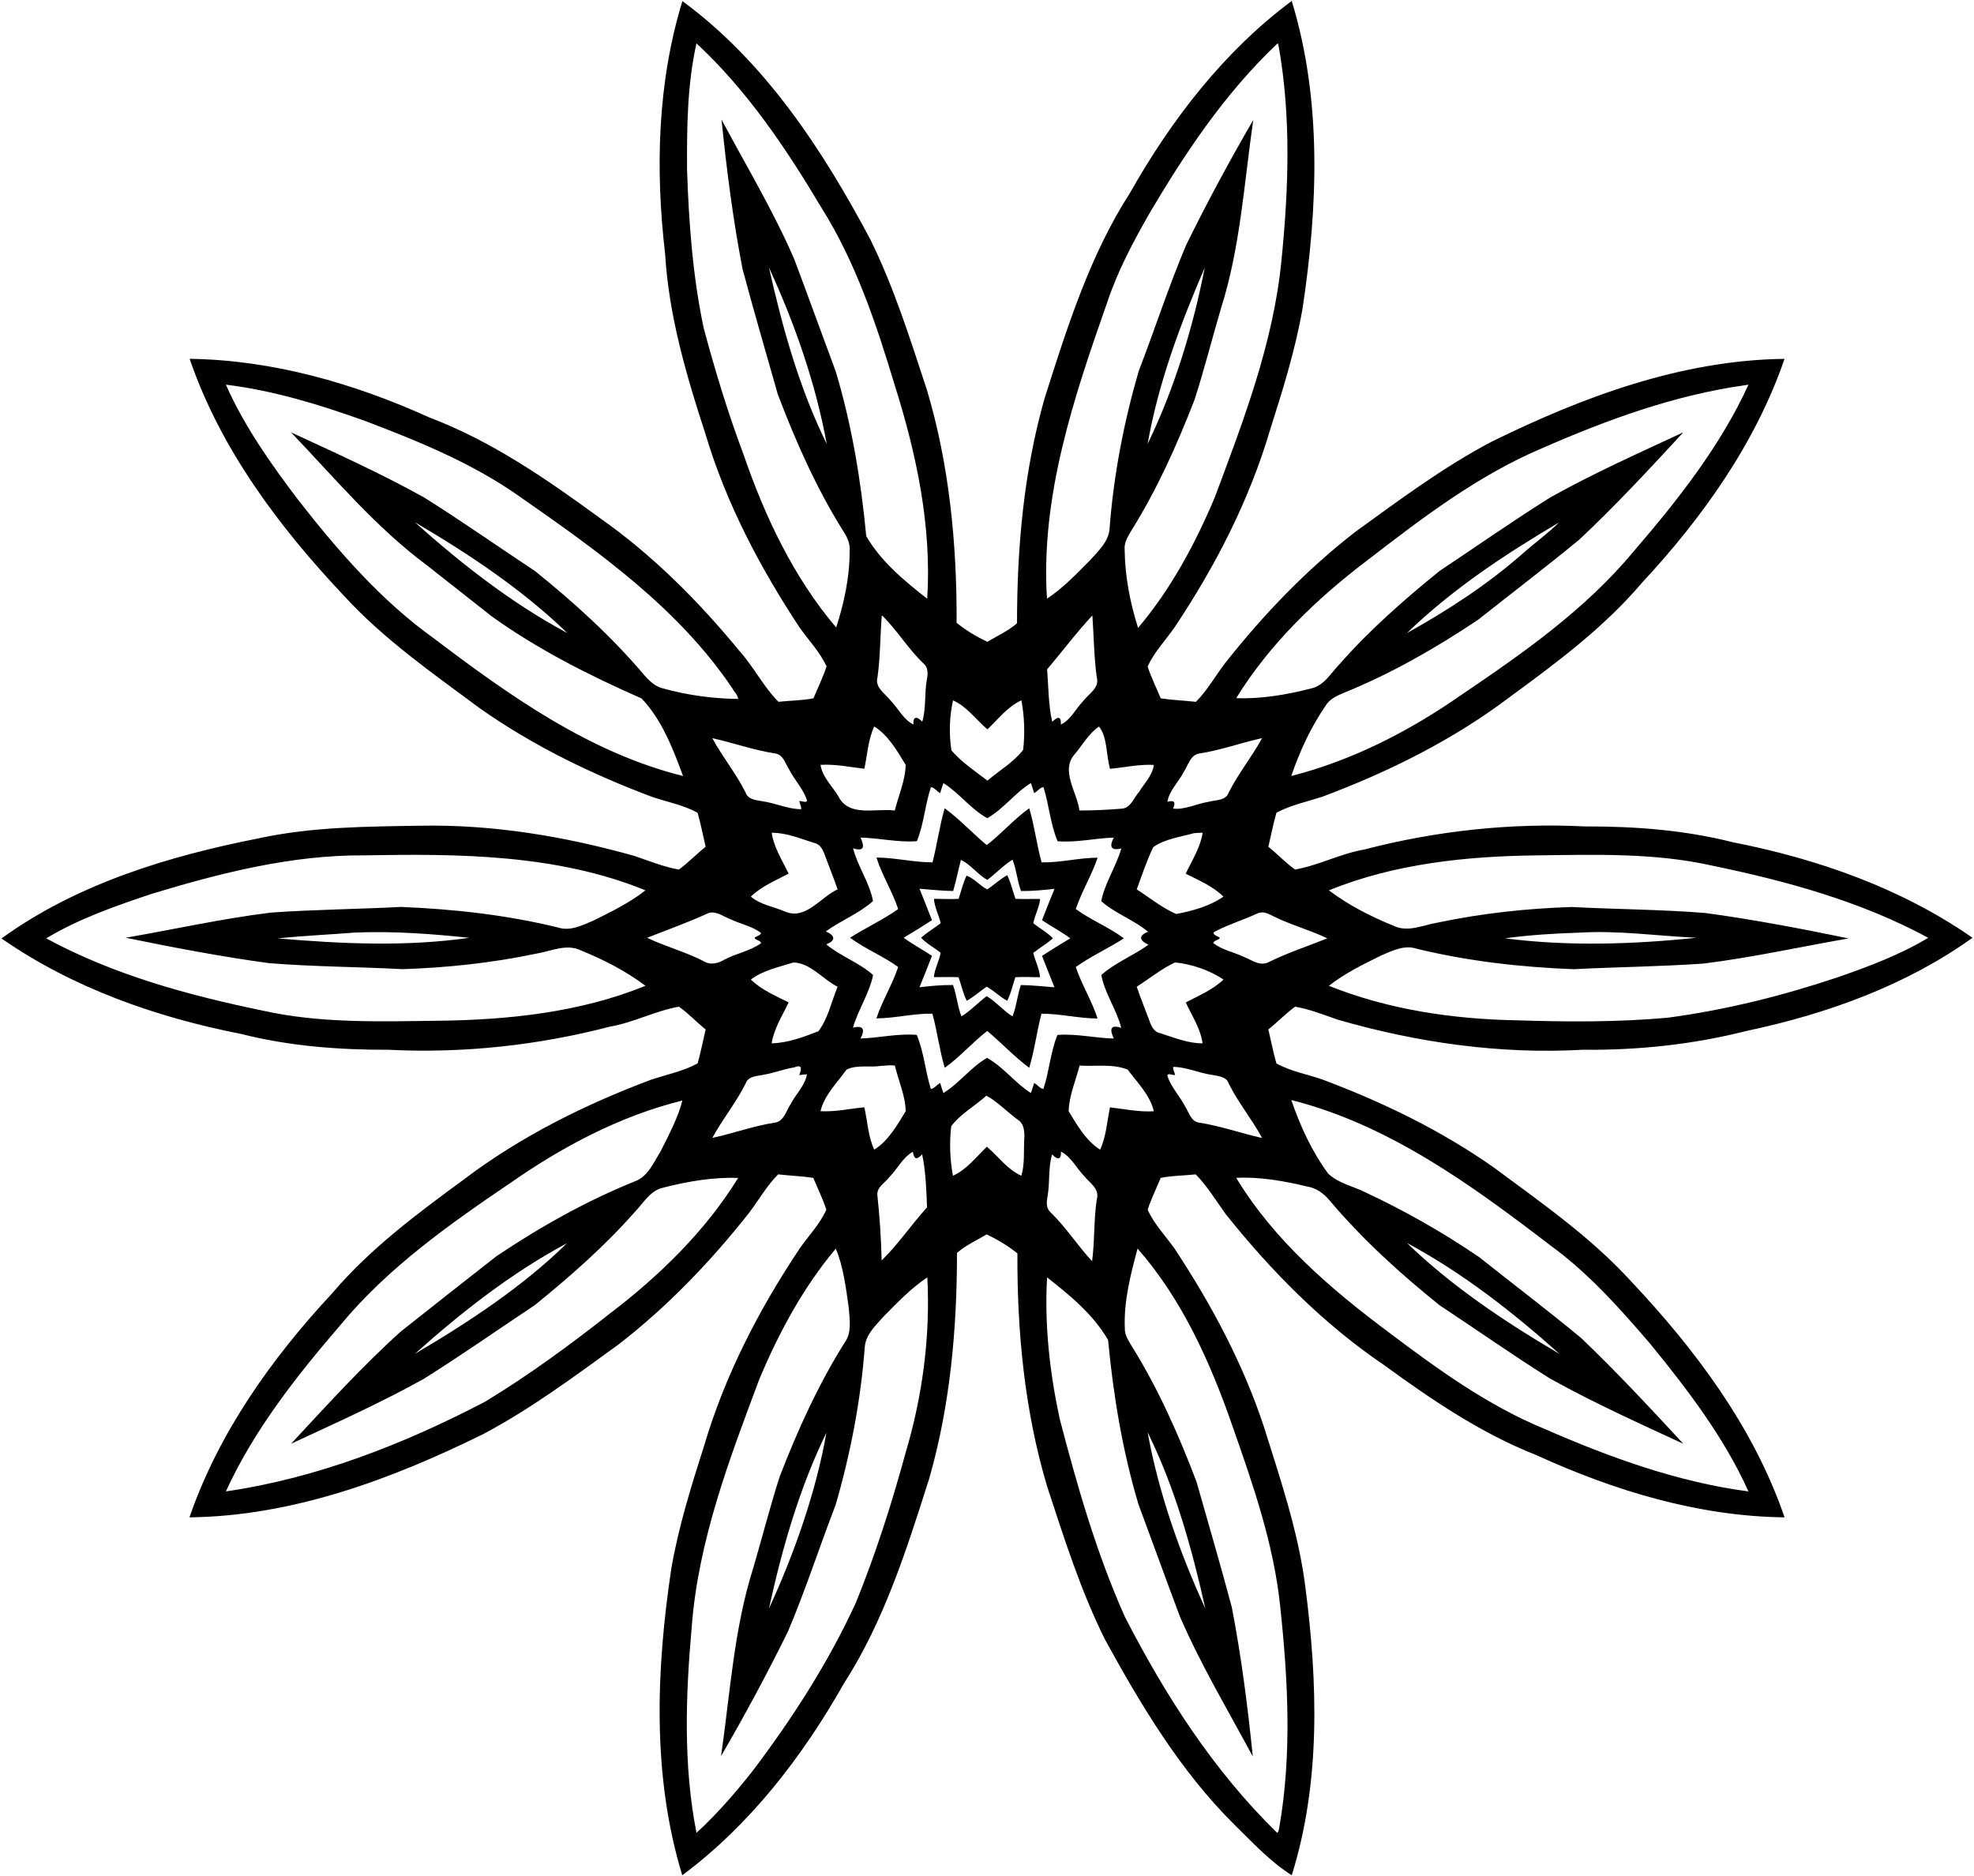 <?xml version="1.0" encoding="UTF-8" standalone="no"?>
<svg id="svg2" xmlns:rdf="http://www.w3.org/1999/02/22-rdf-syntax-ns#" xmlns="http://www.w3.org/2000/svg" height="2379pt" width="2503pt" version="1.1" xmlns:cc="http://creativecommons.org/ns#" xmlns:dc="http://purl.org/dc/elements/1.1/" viewBox="0 0 2503 2379">
<path id="path8" d="m1225.5 1110.5c9.12 2.57 17.18 12.91 26.35 17.33 8.54-5.78 16.12-13.05 25.28-17.99 4.79 9.46 6.8 20.02 10.5 29.91 10.39 0.58 20.82-0.06 31.25 0.16-1.11 10.68-6.66 20.3-8.65 30.76 8.02 6.65 17.68 11.45 24.81 19.18-7.73 6.92-16.8 12.04-24.89 18.47 2.54 10.35 7.8 20.01 8.59 30.83-10.44 0.04-20.88-0.69-31.27 0.02-3.45 9.92-5.46 20.48-10.39 29.84-9.31-4.94-16.92-12.91-25.95-17.87-8.51 5.81-16.21 12.79-25.23 17.87-5.01-9.35-6.77-20.02-10.55-29.84-10.42-0.6-20.84 0.03-31.25-0.16 1.1-10.68 6.65-20.31 8.65-30.76-8.04-6.67-17.68-11.45-24.81-19.18 7.71-6.94 16.8-12.05 24.89-18.47-2.55-10.36-7.81-20.02-8.59-30.83 10.41-0.07 20.86 0.66 31.27-0.02 3.25-9.77 5.53-19.93 9.99-29.25zm-27.67-85.58c19.08 13.96 35.17 31.56 53.32 46.67 18.74-14.35 34.53-32.92 53.91-46.67 6.76 22.47 9.38 46.01 15.68 68.6 23.75 0.48 47.19-5.85 71-5.91-7.52 22.35-20.19 42.88-27.65 65.11 18.78 13.72 41.97 22.93 61 37.13-19.9 12.74-42.15 22.92-61 36.35 7.38 22.3 20.42 42.76 27.57 65.3-23.83-0.11-47.41-6.12-71.1-6.09-5.89 22.68-8.77 46.13-15.5 68.6-18.99-14.02-35.1-31.59-53.23-46.68-18.74 14.34-34.53 32.92-53.91 46.67-6.76-22.47-9.38-46.01-15.68-68.6-23.75-0.48-47.2 5.85-71 5.91 7.52-22.35 20.18-42.89 27.65-65.11-18.79-13.72-41.97-22.93-61-37.13 19.9-12.74 42.15-22.92 61-36.35-7.39-22.3-20.43-42.76-27.57-65.3 23.82 0.1 47.4 6.12 71.1 6.09 5.81-22.69 8.88-46.06 15.41-68.59m20.57 65.54c-3.37 13.08-5.99 26.39-9.8 39.37-14.25-0.13-28.47-1.84-42.68-2.86 5.3 13.27 10.65 26.54 15.81 39.87-11.82 7.59-23.74 15.08-35.84 22.23 11.28 8.53 24.13 15.01 35.84 23.01-5.18 13.29-10.43 26.57-15.84 39.78 14.09-1.59 28.28-2.96 42.48-2.81 4.75 12.74 5.8 27.69 10.75 39.74 11.19-6.71 21.15-17.59 32-25.62 11.78 7.01 21.42 18.8 32.72 25.64 4.92-12.17 6.19-26.86 10.54-39.72 14.25 0.13 28.46 1.83 42.68 2.86-5.3-13.27-10.65-26.54-15.81-39.87 11.81-7.6 23.73-15.08 35.84-22.23-11.29-8.53-24.13-15.02-35.84-23.01 5.18-13.29 10.42-26.58 15.84-39.78-14.1 1.58-28.29 2.95-42.48 2.81-4.76-12.75-5.81-27.7-10.75-39.74-11.2 6.71-21.15 17.59-32 25.62-12.04-6.72-21.71-20.12-33.46-25.29zm-353.28-1089.2c105.19 77.25 178.25 189.06 238.74 302.95 29.88 60.75 50.15 125.56 71.3 189.7 28.67 95.76 38.23 196.27 37.8 295.84 11.48 9.41 25.42 17.61 38.92 24.13 12.55-7.51 26.93-13.99 37.68-23.57 0-95.79 8.52-192.32 34.85-284.84 28.56-89.89 57.22-181.38 108.68-261.33 52.33-92.5 119.14-179.24 204.81-242.93 38.48 125.96 33.17 260.61 13.79 389.55-9.14 52.41-24.98 103.28-41.12 153.86-26.4 89.77-69.71 173.84-121.6 251.4-11.32 16.31-25.62 30.9-33.78 49.18 4.5 13.73 11.06 26.95 16.57 40.35 14.74 2.24 29.75 2.69 44.58 4.43 14.5-14.49 24.46-32.56 36.81-48.76 48.69-61.76 103.55-118.99 165.86-167.16 55.7-40.32 111.13-81.71 172.13-113.86 115.88-57.04 241.04-103.62 371.62-105.14-36.91 107.19-104.09 201.48-180.8 283.96-47.82 56.38-107.48 100.76-166.77 144.23-72.23 54.78-154.17 95.49-238.85 127.17-19.41 6.27-39.86 10.46-57.87 20.2-4.1 14.18-6.83 28.78-10.22 43.15 11.66 9.15 21.75 20.46 33.96 28.84 30.13-5.41 57.65-20.21 87.89-25.44 91.18-23.69 185.99-33.93 280.12-29.21 62.73-0.18 125.88 4.56 186.85 20.03 107.45 21.05 213.67 58.25 304.02 121.15-84.48 60.7-185.43 96.82-286.78 118.21-67.63 17.13-137.4 24.52-207.12 23.79-104.96 5.96-210.33-9.03-311.08-38.18-17.72-6.21-35.38-13.18-53.93-16.46-11.99 8.74-22.3 19.64-33.94 28.85 3.41 14.36 6.12 28.97 10.23 43.15 17.94 9.95 38.56 13.61 57.87 20.21 76.68 28.68 150.99 64.72 218.07 111.93 60.23 44.72 122.5 87.99 173.35 143.66 81.97 87.05 155.95 185.6 195.02 299.76-109.15-1.23-216.06-33.77-314.83-78.96-69.94-27.53-132.49-70.03-192.9-114.08-76.94-52.11-142.93-118.88-200.73-191.28-12.41-17.08-23.3-35.45-38.15-50.59-14.78 1.64-29.86 1.5-44.42 4.48-5.54 13.37-12.06 26.57-16.56 40.29 8.18 18.23 22.39 32.9 33.92 49.04 46.75 70.81 87.29 146.36 113.81 227.19 20.75 66.28 43.41 132.57 52.19 201.78 15.72 121.55 19.76 247.76-17.2 365.98-27.36-17.19-49.64-41.6-72.66-64.1-68.39-67.76-118.19-151.02-164.17-234.84-30.84-61.97-51.67-128.19-73.24-193.76-28.67-95.76-38.23-196.27-37.8-295.84-11.49-9.42-25.42-17.62-38.92-24.13-12.56 7.51-26.94 13.98-37.68 23.57 0 95.79-8.52 192.32-34.85 284.84-28.56 89.89-57.22 181.38-108.68 261.33-52.33 92.5-119.14 179.24-204.81 242.93-38.48-125.96-33.17-260.62-13.79-389.55 9.14-52.41 24.98-103.28 41.12-153.86 26.4-89.77 69.71-173.84 121.6-251.4 11.32-16.31 25.61-30.91 33.78-49.18-4.51-13.74-11.06-26.95-16.57-40.35-14.75-2.24-29.76-2.69-44.58-4.43-14.5 14.48-24.47 32.56-36.81 48.76-48.69 61.76-103.55 118.99-165.86 167.16-55.7 40.32-111.14 81.71-172.13 113.86-115.88 57.04-241.05 103.62-371.62 105.14 36.91-107.19 104.09-201.48 180.8-283.96 47.82-56.38 107.48-100.76 166.77-144.23 72.23-54.78 154.16-95.49 238.85-127.17 19.41-6.27 39.85-10.47 57.87-20.2 4.09-14.18 6.82-28.78 10.22-43.15-11.67-9.16-21.75-20.46-33.96-28.84-30.14 5.41-57.66 20.21-87.89 25.44-91.19 23.69-186 33.92-280.12 29.21-62.74 0.17-125.88-4.56-186.85-20.03-107.45-21.05-213.67-58.25-304.02-121.15 95.75-69.38 211.97-104.5 326.89-127.12 67.03-14.46 135.93-14.75 204.15-15.82 91.9-1.8 183.43 13.53 271.68 38.38 18.53 6.3 36.83 13.8 56.19 17.2 11.98-8.75 22.29-19.65 33.94-28.85-3.42-14.37-6.13-28.98-10.23-43.15-17.95-9.95-38.56-13.61-57.87-20.21-76.45-28.73-150.76-64.78-217.84-111.98-60.23-44.72-122.5-87.99-173.35-143.66-81.97-87.05-155.95-185.6-195.02-299.76 104.93 1.38 208.34 31.04 303.61 74.18 79.14 29.99 149.12 78.37 217 127.99 66.59 46.84 124.58 105.07 176.18 167.82 18.3 20.33 30.56 45.39 49.82 64.92 14.76-1.65 29.85-1.5 44.42-4.48 5.53-13.37 12.05-26.58 16.56-40.29-8.19-18.24-22.4-32.91-33.92-49.04-50.27-76.1-93.37-157.8-119.52-245.47-24.27-74.35-46.58-150.23-51.25-228.75-12.49-106.84-9.83-217.31 21.99-320.68m17.77 53.74c-11.79 52.69-12.24 107.22-11.93 160.98 2.28 67.02 7.17 134.31 21.07 200.05 14.51 54.18 30.83 107.92 50.57 160.44 26.98 78.6 63.58 155.96 117.45 219.28 9.73-30.13 17.23-63.9 17.03-96.58 1.1-9.55-3.3-18.22-8.25-25.96-34-54.4-60.09-113.3-82.83-173.17-15-53.05-30.61-105.94-44.77-159.22-12.03-62.44-20.23-126.15-26.55-189.1 31.32 58.51 65.54 115.66 92.05 176.61 17.93 47.59 35.11 95.47 52.88 143.12 20.29 67.89 31.9 138.04 38.54 208.41 18.53 32.19 48.39 56.76 77.34 79.43 5.77-92.02-13.58-183.28-41.13-270.59-23.54-78.03-49.55-156.31-93.3-225.71-44.56-74.93-94.05-148.35-158.21-207.99m736.55 0.41c-66.31 62.66-117.49 139.31-163.51 217.59-20.05 35.28-39.14 71.37-52.01 109.98-42.44 120.83-84.85 246.3-76.56 376.27 20.7-13.74 37.96-31.92 55.34-49.49 10.05-11.42 22.8-22.89 24-39.06 5.1-67.74 18-134.78 36.94-200 20.48-53.11 38.02-107.4 60.15-159.85 26.34-53.69 55.53-107.73 85.12-158.6-11.58 79.88-16.33 161.46-40.91 238.81-11.32 38.47-21.18 77.38-33.42 115.57-22.15 57.09-47.24 113.28-79.66 165.35-4.55 7.61-9.94 15.77-9.07 25.08 0.39 33.63 6.86 67.29 17.03 99.19 41.63-49.17 72.51-106.73 97.41-165.9 36.33-97.18 74.18-195.64 84.34-299.66 9.12-90.26 12.45-182.16-3.44-271.85-0.56-0.89-0.44-4.55-1.75-3.43m-644.59 283.89c17.2 76.66 38.45 153.02 73.25 223.7-14.12-77.26-40.82-153.19-73.25-223.7m552.57 0.04c-31.05 72.07-58.79 146.05-72.44 223.66 34.23-70.47 57.81-148.58 72.44-223.66m-1241.2 148.51c23.38 52.78 57.02 100.37 91.78 146.23 50.42 64.51 104.8 127.3 171.7 175.3 96.02 72.66 197.6 145.19 316.23 174.7-12.87-34.73-26.82-71.28-52.6-98.36-65.89-28.99-130.61-61.64-189.36-103.61-27.61-21.72-55.19-43.48-82.8-65.2-64.83-48.12-116.87-110.57-172.35-168.63 56.95 26.37 114.3 52.22 169.16 82.81 47.46 29.79 93.28 62.09 140.04 92.96 50.07 40.23 97.77 83.61 139.26 132.74 6.41 7.19 13.93 14.29 23.7 16.32 30.78 8.6 62.82 12.81 94.77 13.26-0.3-5.29-5.23-9.08-7.46-13.62-68.44-101.67-170.08-173.67-269.19-242.76-59.9-42.47-128.45-70.36-196.72-96.29-57.16-20.48-115.69-38.48-176.16-45.85m1926.4 0.66c-89.16 12.48-174.48 43.61-256.61 79.55-81.97 34.52-153.1 89.02-223.03 142.97-64.01 48.52-123.4 105.73-165.66 174.3 30.15 1.32 64.11-4.23 94.72-12.23 16.62-3.32 25.23-19.57 36.22-30.79 38.23-43.48 81.9-81.76 126.83-118.19 46.84-31.15 92.93-63.51 140.6-93.38 54.63-30.52 111.86-56.06 168.54-82.48-42.83 46.43-85.83 92.86-131.93 136.09-42.12 34.7-85.56 67.78-128.35 101.65-53.37 35.67-109.36 67.87-168.91 92.09-9.32 3.87-19.41 8.1-24.71 17.32-18.61 27.22-32.56 57.54-43.25 88.68 77.81-19.82 150.34-57.2 215.93-103.03 78.7-53.19 157.63-108.56 218.68-182.32 55.66-64.68 109.41-132.88 145.14-210.84l-4.21 0.61m-1686.8 173.75c59.53 53.17 122.87 102.81 193.44 140.6-57.62-55.63-124.62-100.13-193.44-140.6m1450.8 0.33c-68.53 40.51-135.46 84.64-192.83 140.24 51.78-28.79 101.85-61.39 146.46-100.55 14.8-13.19 34.1-27.32 46.37-39.69m-858.68 117.69c-2.2 26.1-1.82 52.4-5.45 78.38-3.77 13.22 9.55 20.68 16.42 29.51 9.72 10.04 16.27 24.16 29.09 30.62-0.55-10.86 4.52-10.61 11.2-3.55 5.16-17.33 2.62-35.68 5.81-53.32 1.36-6.8 1.93-15.13-3.82-20.15-19.82-18.64-33.76-42.77-53.25-61.49m266.98 0.26c-20.22 21.51-38.22 45.85-57.38 68.21 1.73 22.01 1.54 44.82 6.44 66.57 6.91-6.49 11.44-7.88 11.03 3.48 12.57-5.95 18.74-20 28.16-29.61 6.93-9.38 21.26-16.66 17.29-30.44-3.55-25.93-3.66-52.14-5.54-78.21m-176.71 107.68c-4.55 20.63-5.26 42.73-1.95 63.48 12.89 14.87 30.21 26.49 45.63 38.24 15-12.86 33.22-23.26 45.26-39.04 2.36-20.59 1.66-42.21-2.21-62.75-17.36 7.83-29.54 23.83-43.02 36.8-14.48-12.16-26.04-29.05-43.71-36.73m-99.91 33.05c-7.76 16.78-8.71 35.75-12.51 53.61-18.46-2.12-36.83-6.09-55.54-4.95 2.19 15.57 15.02 27.06 22.75 40.14 13.27 26.6 47.73 14.54 71.36 17.79 4.82-19.1 13.35-38.12 13.86-57.87-10.65-17.52-22.31-37.88-39.92-48.72m284.99 0.12c-12.62 8.56-20.36 22.4-29.86 34.03-20.06 21.02 2.13 48.88 5.08 72.37 17.88 0.09 35.93-0.9 53.82-2.31 11.3-0.85 15.29-14.04 21.82-21.28 6.69-10.96 17.12-20.94 18.7-34.18-18.71-1.07-37.03 3.26-55.54 4.94-5-16.99-3.21-40.58-14.02-53.57m-490.29 14.68c12.71 23.68 30.13 44.63 42.14 68.77 2.94 9.13 13.16 9.65 20.92 11.18 16.81 2.21 32.54 10.08 49.67 10.17 0.2-3.63-1.8-6.86-2.54-10.31 3.13-0.5 11.63 3.75 9.41-2.32-4.87-13.66-15.25-24.43-21.88-37.2-5.12-7.68-7.33-19.48-18.22-20.88-27.03-4.22-52.86-13.49-79.5-19.41m695.49 0.35c-26.1 5.85-51.41 15.09-77.92 19.11-11.4 1.62-14.18 15.06-19.74 23.32-6.44 12.79-18.43 23.46-20.74 37.98 8.84-2.4 10.69 0.23 7.2 8.49 14.24 2.09 30.28-6.32 45.4-8.63 8.83-2.39 21.51-1.07 25.23-11.85 12.08-24.09 29.32-45.1 42.16-68.71-0.4 0.07-1.19 0.22-1.59 0.29m-402.37 56.68c-1.7 4.11-2.78 8.44-4.19 12.67-4.25-2.02-6.89-6.95-11.7-7.57-7.53 22.4-8.82 46.55-17.83 68.52-23.88 1.84-47.54-4.04-71.39-4.54 4.85 10.72 5.34 18.37-9.51 13.52 5.85 23.06 20.83 43.37 25.3 66.97-17.74 15.85-40.65 24.52-59.83 38.48 11.3 4.97 13.49 11.4 0.55 16.35 16.77 14.41 41.77 23.17 59.41 38.9-4.88 23.53-18.93 43.91-25.57 66.79 13.34-3.31 15.57 2.31 9.62 13.76 23.81-0.79 47.35-6.59 71.26-4.62 9.19 21.95 10.8 46.1 17.91 68.7 4.82-0.86 7.54-5.6 11.79-7.69 1.4 4.22 2.49 8.54 4.13 12.75 20.13-12.42 34.56-32.69 55.26-44.54 21.07 11.47 35.54 31.97 55.61 44.47 1.65-4.16 2.76-8.47 4.19-12.67 4.21 1.99 6.87 6.93 11.7 7.57 7.53-22.4 8.81-46.56 17.83-68.52 23.88-1.84 47.53 4.03 71.39 4.54-4.86-10.73-5.35-18.38 9.51-13.52-5.86-23.06-20.83-43.37-25.3-66.97 17.73-15.86 40.65-24.52 59.83-38.48-11.31-4.98-13.5-11.4-0.55-16.35-16.78-14.41-41.78-23.17-59.41-38.9 4.87-23.54 18.92-43.91 25.57-66.79-13.35 3.29-15.59-2.33-9.62-13.76-23.82 0.79-47.36 6.59-71.26 4.62-9.2-21.95-10.8-46.1-17.91-68.7-4.83 0.85-7.57 5.57-11.79 7.69-1.43-4.24-2.55-8.59-4.13-12.75-20.13 12.42-34.56 32.69-55.26 44.54-21.07-11.48-35.55-31.97-55.61-44.47m-217.74 62.96c2.58 18.65 13.46 34.99 21.35 51.82-16.38 8.77-34.39 16-47.85 29.12 12.19 10.35 28.9 12.78 43.31 18.9 26.29 11.46 45.23-18.51 66.73-28.03-4.64-13.39-9.84-26.61-14.88-39.86-2.83-7.74-5.64-17.13-14.91-19.11-17.57-5.41-35.09-12.99-53.75-12.84m535.37 0.53c-17.32 4.84-36.81 7.16-51.63 17.71-8.29 17.25-14.38 35.58-20.94 53.55 16.44 10.48 32.1 23.49 50.05 31.19 20.66-3.81 42.44-9.91 59.92-22.01-13.3-13.19-31.33-20.69-47.89-29.05 8-16.84 18.6-33.26 21.54-51.93-3.72-0.07-7.41 0.11-11.05 0.54m-1052.1 28.1c-91.88-0.59-181.89 22.25-269.21 48.74-45.87 15.3-92.93 31.76-134.03 56.52 85.18 46.2 179.83 72.06 274.25 91.57 73.04 16.39 148.49 13.83 222.8 12.9 89.02-1.03 179.76-10.54 262.84-44.3-24.74-18.68-52.82-33.03-81.51-44.73-18.68-9.26-38.57 1.02-57.36 4.02-55.62 11.67-112.39 17.77-169.16 19.6-56.46-3.01-113.08-3.08-169.44-7.63-60.73-8.24-122.63-20.1-181.56-32.22 61.33-10.67 122.2-24.23 184.02-31.89 54.86-3.87 109.91-4.31 164.83-7.17 66.94 2.65 133.91 10.12 199.06 26.03 15.66 5.21 31.05-2.84 45.19-8.76 22.73-11.29 45.94-22.57 65.93-38.31-112.67-45.95-236.95-46.52-356.65-44.37m1487 0.02c-89.34 1.06-180.42 10.44-263.8 44.35 24.74 18.67 52.81 33.03 81.51 44.73 18.67 9.25 38.56-1.03 57.36-4.02 55.61-11.67 112.39-17.77 169.16-19.6 56.45 3.01 113.08 3.08 169.44 7.63 60.73 8.24 122.63 20.1 181.56 32.22-61.33 10.67-122.2 24.23-184.02 31.89-54.87 3.87-109.92 4.31-164.83 7.17-66.94-2.65-133.91-10.12-199.06-26.03-15.67-5.22-31.06 2.83-45.19 8.76-22.73 11.29-45.94 22.56-65.93 38.31 75.2 30.13 156.79 42.22 237.49 43.74 64.02 2.06 128.35 2.51 192.2-3.3 73.63-9.79 146.04-27.96 216.41-51.56 39.01-13.6 78.87-28.58 113.79-49.77-85.18-46.2-179.83-72.06-274.25-91.57-72.72-16.35-147.85-13.8-221.84-12.95m-1049.8 72.9c-25.62 11.67-52.21 21.41-78.5 31.61 23.03 11.12 49.86 18.1 73.17 30.44 7.86 4.41 17.32 1.74 24.61-2.59 15.07-8.17 32.92-10.85 46.81-21.1-1.08-3.75-7.19-3.52-8.44-6.73 2.59-2.23 7.12-2.68 8.44-6.03-11.07-8.6-25.38-11.21-37.9-17.07-9.25-3.26-17.74-10.86-28.19-8.53m696.99 0.02c-17.92 8.46-37.21 14.16-54.78 23.36-7.03 3.22 2.73 6.14 5.58 8.25-1.27 3.21-7.39 2.98-8.44 6.73 11.07 8.59 25.37 11.2 37.9 17.07 10.01 3.72 20.06 12.36 31.35 7.58 24.27-12.18 50.2-20.54 75.34-30.66-21.23-10.28-45.93-17.02-67.79-27.74-5.87-3.09-12.24-6.55-19.16-4.59m-1145.3 24.95c-32.68 2.56-66.79 4.12-98.48 7.42 80.73 6.96 162.77 10.75 242.92-0.75-47.95-5.03-96.21-8.6-144.44-6.67m1552.1 0.13c-31.48 1.06-63.69 2.93-94.54 7.22 80.54 10.37 163.26 7.62 242.92-0.75-49.46-2.17-98.79-9.53-148.38-6.47m-996.8 37.86c-18.33 5.79-38.29 9.88-53.92 21.55 13.3 13.19 31.33 20.69 47.89 29.05-8.01 16.84-18.61 33.26-21.54 51.93 20.51-0.51 40.45-8.03 59.35-15.39 12.18-16.19 16.51-37.6 24.27-56.41-18.57-9.18-34.5-30.38-56.05-30.73m483.92-0.09c-17.31 8.06-32.48 20.6-48.61 30.8 4.63 13.38 9.84 26.6 14.88 39.86 2.82 7.73 5.63 17.12 14.91 19.11 17.56 5.41 35.08 12.99 53.75 12.84-2.59-18.65-13.46-34.99-21.35-51.82 16.38-8.77 34.38-16 47.85-29.12-17.88-11.87-40.27-19.59-61.43-21.67m-373.06 131.19c-14.13 2.29-30.26-1.77-43.44 4.68-11.75 16.54-28.31 32.45-33.03 52.78 18.7 1.06 37.03-3.26 55.54-4.94 4.13 17.82 4.71 36.89 12.56 53.69 17.64-10.79 29.25-31.23 39.9-48.72-0.39-19.73-9.23-38.66-13.66-57.8-5.9-1.04-11.97 0.17-17.87 0.31m252.02-0.38c-4.83 19.09-13.36 38.12-13.86 57.87 10.65 17.51 22.3 37.87 39.92 48.72 7.76-16.78 8.7-35.75 12.51-53.61 18.46 2.12 36.82 6.08 55.54 4.95-4.58-20.31-21.01-36.58-33.11-52.82-18.92-7.65-40.92-3.82-61-5.11m-361.95 2.36c-12.93 1.92-25.15 7.01-38.05 9.13-8.43 2.02-20.17 1.32-23.56 11.53-12.08 24.09-29.32 45.1-42.16 68.71 26.69-5.69 52.45-15.34 79.51-19.4 11.39-1.63 14.17-15.07 19.74-23.32 6.44-12.8 18.43-23.46 20.74-37.98-3.22 0.19-6.47 0.73-9.65 1.09 2.19-6.54 5.09-14.52-6.57-9.76m480.58-0.69c-0.22 3.61 1.79 6.85 2.54 10.31-3.19 0.45-11.62-3.74-9.41 2.32 4.87 13.65 15.24 24.42 21.88 37.2 5.11 7.67 7.32 19.48 18.22 20.88 27.03 4.22 52.86 13.49 79.5 19.41-12.72-23.68-30.13-44.63-42.14-68.77-2.95-9.13-13.17-9.65-20.92-11.18-16.82-2.22-32.54-10.08-49.67-10.17m-236.84 36.48c-14.56 13.2-32.8 23.05-44.58 38.81-2.37 20.58-1.67 42.2 2.21 62.75 17.36-7.83 29.53-23.84 43.02-36.8 14.47 12.16 26.03 29.05 43.71 36.73 4.47-14.68 2.79-30.19 3.69-45.27 0.42-9.17 0.53-20.29-8.36-25.83-13.31-9.78-25.71-22.9-39.69-30.39m-385.49 6.16c-78.77 19.52-151.73 58.24-217.98 104.48-77.64 52.62-155.41 107.49-215.67 180.33-55.66 64.67-109.41 132.88-145.14 210.84 115.32-16.68 225.54-59.94 328.4-113.58 55.06-33.33 107.13-71.52 157.69-111.31 63.18-48.04 121.65-104.82 163.42-172.54-30.16-1.32-64.11 4.23-94.72 12.23-16.62 3.31-25.24 19.56-36.22 30.79-38.24 43.48-81.91 81.76-126.83 118.19-46.84 31.15-92.93 63.5-140.6 93.38-54.63 30.52-111.86 56.06-168.54 82.48 45.08-48.51 89.69-97.73 138.89-142.12 40.33-32.04 80.85-63.85 121.39-95.62 55.41-37.22 113.91-70.12 175.88-95.12 16.55-6.19 23.57-23.78 32.31-37.7 10.38-20.6 22.73-43.97 27.72-64.73m772.16-0.6c11.25 32.92 26.04 65.11 46.71 93.23 12.93 12.36 31.52 15.97 47.23 23.8 50.33 23.48 98.72 51.06 144.6 82.39 42.87 34.14 86.63 67.2 128.81 102.19 45.05 42.96 87.46 88.59 129.72 134.26-56.96-26.38-114.3-52.22-169.16-82.81-47.46-29.79-93.29-62.09-140.04-92.96-50.07-40.23-97.78-83.61-139.26-132.74-7.32-8.74-16.83-15.85-28.33-17.67-29.27-7.09-61.34-12.68-90.14-11 47.92 79.18 119.72 140.88 193.35 195.78 61.91 46.66 125.36 92.79 197.5 122.5 82.75 36.12 168.77 67.45 258.68 79.33-31.08-68.89-77.56-129.6-125.13-187.88-38.56-44.9-78.38-89.55-126.53-124.47-99.51-76.24-204.53-152.83-328.01-183.95m-479.83 65.62c-13.14 7.26-19.79 22.21-30.22 32.54-5.44 7.01-16.13 12.65-14.78 22.87 2.96 27.36 4.68 54.88 5.37 82.4 20.62-20.06 37.85-45.66 57.54-67.3-0.83-22.16-1.54-45.34-6.16-67.3-8.1 8.65-10.29 4.91-11.75-3.21m187.73-0.26c0.54 10.85-4.53 10.6-11.2 3.55-5.1 17.03-2.67 35.06-5.68 52.43-1.25 6.79-2.41 15.25 3.2 20.51 19.75 19.08 34.61 42.46 53.19 62.56 3.47-26.17 1.96-52.79 6-78.92 3.76-13.23-9.56-20.69-16.42-29.51-9.73-10.05-16.28-24.17-29.09-30.62m-626.46 116.26c-70.41 37.69-133.47 87.22-192.8 140.27 68.29-40.14 137.83-86.14 192.8-140.27m1065.2-0.38c57.6 55.65 124.58 100.2 193.42 140.65-59.52-53.21-122.9-102.75-193.42-140.65m-724.23 7.2c-41.27 49.14-72.1 106.39-96.87 165.36-38.13 101.67-77.51 204.99-85.79 314.21-7.71 86.78-10.9 175.35 6.03 261.21 26.19-23.97 49.43-50.94 71.41-78.77 50.31-66.57 95.89-137.28 130.77-213.23 24.98-61.63 45.28-125.08 62.77-189.23 21.51-72.11 31.71-147.88 27.74-223.09-20.7 13.74-37.96 31.91-55.34 49.49-10.06 11.41-22.81 22.88-24 39.06-5.1 67.74-18.01 134.78-36.94 200-20.48 53.11-38.02 107.39-60.15 159.85-26.34 53.69-55.54 107.73-85.12 158.6 11.58-79.88 16.33-161.46 40.91-238.81 11.32-38.47 21.18-77.39 33.42-115.57 22.76-58.94 48.99-116.74 82.63-170.32 9.09-12.64 6-28.75 5.02-43.19-3.37-25-7.21-53.95-16.49-75.57m382.62-0.05c-8.81 33-17.68 66.88-16.11 101.35-0.24 7.85 4.24 14.71 8.08 21.2 34 54.4 60.09 113.3 82.83 173.17 15 53.05 30.61 105.94 44.77 159.22 12.03 62.44 20.23 126.15 26.55 189.1-31.32-58.51-65.55-115.66-92.05-176.61-17.93-47.59-35.11-95.47-52.88-143.12-20.29-67.89-31.9-138.05-38.54-208.41-18.54-32.19-48.4-56.77-77.34-79.43-3.48 59.95 3.31 120.23 15.85 178.86 22.29 85.31 46.63 170.7 82.67 251.34 51.1 99.63 112.68 195.55 193.16 274.1 2.23-1.2 1.99-4.16 2.64-6.28 16.21-92.43 11.23-187.1 1.34-279.95-8.07-79.42-34.55-155.29-60.85-230.17-27.81-80.21-64.08-160.84-120.12-224.37m-394.53 233.46c-34.39 70.56-56.07 146.51-72.85 223 32.23-69.86 59.98-148.94 72.85-223m407.27-0.7c14.12 77.26 40.82 153.18 73.25 223.7-17.2-76.66-38.45-153.02-73.25-223.7z"/>
</svg>
